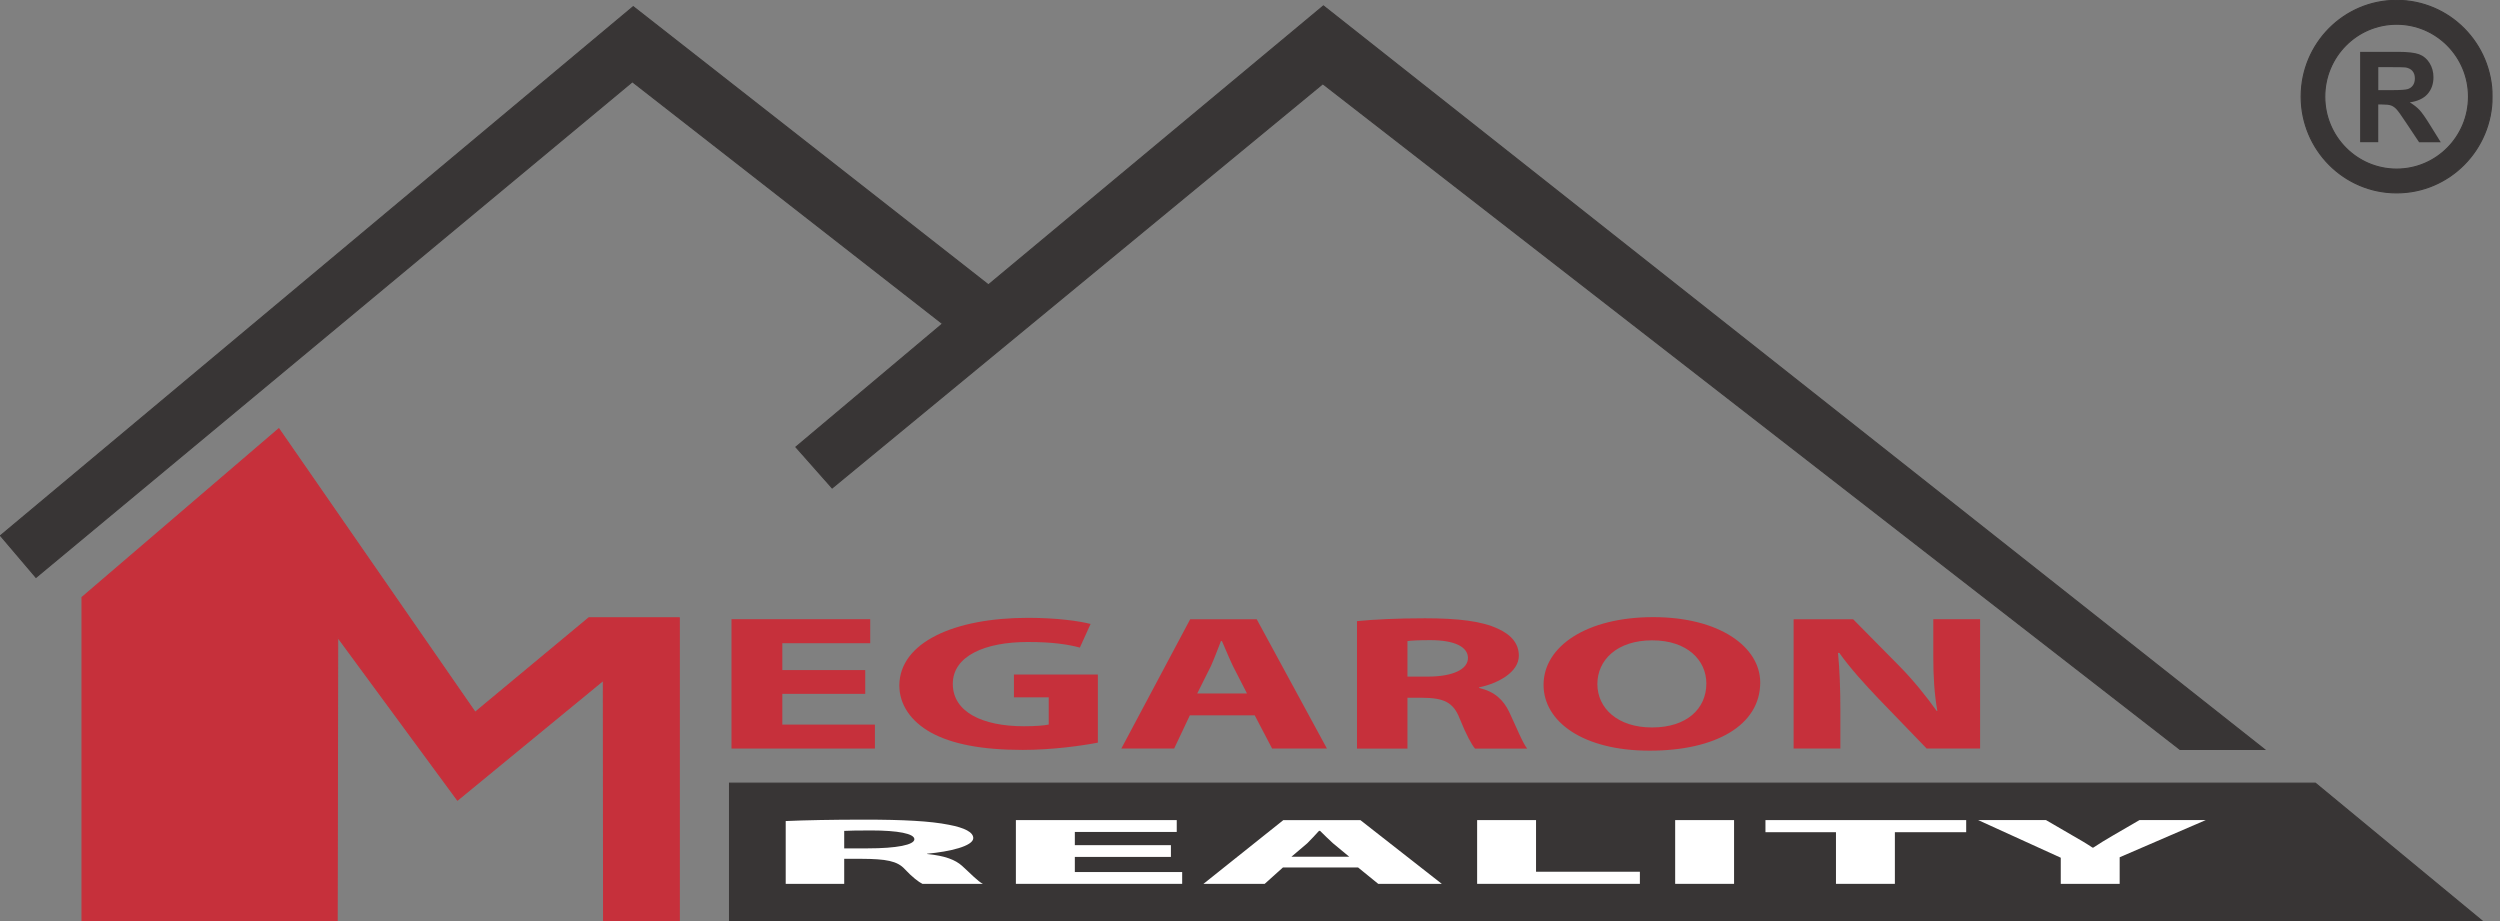<svg width="312" height="115" viewBox="0 0 312 115" fill="none" xmlns="http://www.w3.org/2000/svg">
<rect x="0" y="0" width="312" height="115" fill="#808080" stroke="none"/>
<g clip-path="url(#clip0_67_1177)">
<path fill-rule="evenodd" clip-rule="evenodd" d="M91.047 97.739H288.957L309.803 114.956H91.047V97.739Z" fill="#383535"/>
<path d="M91.047 97.739H288.957L309.803 114.956H91.047V97.739Z" stroke="#383535" stroke-width="0.14" stroke-miterlimit="22.93"/>
<path d="M98.056 102.467C100.426 102.36 103.908 102.291 107.876 102.291C112.715 102.291 116.098 102.467 118.417 102.931C120.401 103.307 121.465 103.865 121.465 104.592C121.465 105.595 118.517 106.291 115.706 106.542V106.58C117.982 106.805 119.238 107.319 120.059 108.053C121.073 108.962 122.043 110.003 122.671 110.31H115.128C114.642 110.072 113.821 109.439 112.901 108.454C111.981 107.451 110.581 107.194 107.534 107.181H105.357V110.31H98.056V102.473V102.467ZM105.357 105.877H108.262C111.937 105.877 114.114 105.432 114.114 104.736C114.114 104.04 112.08 103.639 108.697 103.639C106.906 103.639 105.892 103.664 105.357 103.695V105.877Z" fill="white"/>
<path d="M146.13 106.943H134.139V108.831H147.535V110.304H126.782V102.348H146.857V103.827H134.139V105.476H146.13V106.943Z" fill="white"/>
<path d="M160.11 108.26L157.834 110.304H150.19L160.153 102.354H169.781L179.936 110.304H172.001L169.488 108.26H160.104H160.11ZM168.381 106.918L166.348 105.232C165.813 104.762 165.234 104.16 164.749 103.696H164.606C164.171 104.166 163.636 104.768 163.157 105.232L161.173 106.918H168.381Z" fill="white"/>
<path d="M184.346 102.348H191.697V108.793H204.657V110.304H184.346V102.348Z" fill="white"/>
<path d="M216.411 102.348H209.061V110.304H216.411V102.348Z" fill="white"/>
<path d="M229.129 103.859H220.329V102.348H245.38V103.859H236.48V110.304H229.129V103.859Z" fill="white"/>
<path d="M257.183 110.304V107.044L246.878 102.348H255.343L258.632 104.26C259.646 104.837 260.374 105.263 261.145 105.783H261.244C261.972 105.288 262.743 104.83 263.713 104.26L267.003 102.348H275.275L264.534 106.987V110.304H257.183Z" fill="white"/>
<path d="M107.982 86.592H97.633V90.429H109.188V93.419H91.29V77.275H108.603V80.272H97.633V83.626H107.982V86.592Z" fill="#C6303B"/>
<path d="M137.019 92.68C135.06 93.062 131.347 93.589 127.628 93.589C122.497 93.589 118.785 92.849 116.197 91.432C113.654 90.021 112.236 87.915 112.236 85.538C112.279 80.171 119.077 77.106 128.3 77.106C131.932 77.106 134.724 77.513 136.105 77.87L134.768 80.817C133.225 80.41 131.347 80.121 128.256 80.121C122.958 80.121 118.909 81.845 118.909 85.344C118.909 88.843 122.578 90.636 127.796 90.636C129.214 90.636 130.383 90.542 130.881 90.422V87.024H126.54V84.178H137.013V92.68H137.019Z" fill="#C6303B"/>
<path d="M148.493 89.275L146.534 93.42H139.941L148.536 77.281H156.839L165.601 93.42H158.76L156.59 89.275H148.493ZM155.626 86.548L153.872 83.125C153.412 82.165 152.914 80.943 152.498 80.009H152.373C152 80.968 151.54 82.191 151.123 83.125L149.413 86.548H155.632H155.626Z" fill="#C6303B"/>
<path d="M169.352 77.519C171.398 77.306 174.401 77.162 177.822 77.162C181.995 77.162 184.918 77.519 186.92 78.454C188.631 79.219 189.551 80.347 189.551 81.833C189.551 83.871 187.008 85.281 184.588 85.783V85.852C186.547 86.31 187.636 87.363 188.345 88.849C189.222 90.692 190.055 92.799 190.596 93.426H184.085C183.668 92.949 182.959 91.651 182.163 89.664C181.373 87.626 180.16 87.1 177.53 87.081H175.651V93.426H169.352V77.526V77.519ZM175.651 84.441H178.152C181.323 84.441 183.201 83.532 183.201 82.115C183.201 80.698 181.448 79.889 178.531 79.889C176.989 79.889 176.112 79.94 175.651 80.009V84.441Z" fill="#C6303B"/>
<path d="M205.864 93.683C197.561 93.683 192.636 90.065 192.636 85.469C192.636 80.629 198.059 77.018 206.324 77.018C214.589 77.018 219.676 80.729 219.676 85.181C219.676 90.498 214.129 93.683 205.907 93.683H205.864ZM206.193 90.786C210.491 90.786 212.953 88.46 212.953 85.3C212.953 82.403 210.578 79.914 206.193 79.914C201.809 79.914 199.352 82.359 199.352 85.375C199.352 88.391 201.896 90.786 206.15 90.786H206.193Z" fill="#C6303B"/>
<path d="M223.843 93.419V77.281H231.269L237.108 83.194C238.775 84.893 240.405 86.905 241.698 88.724H241.779C241.406 86.592 241.275 84.41 241.275 81.971V77.275H247.115V93.413H240.442L234.434 87.187C232.767 85.438 230.889 83.382 229.552 81.488H229.384C229.59 83.645 229.677 85.921 229.677 88.554V93.413H223.837L223.843 93.419Z" fill="#C6303B"/>
<path fill-rule="evenodd" clip-rule="evenodd" d="M79.026 0.834L123.355 35.55L165.16 0.74L282.601 93.526H272.059L165.085 10.452L103.852 60.898L99.331 55.788L117.634 40.402L78.92 10.201L4.49 72.058L0.062 66.848L79.026 0.834Z" fill="#383535"/>
<path d="M79.026 0.834L123.355 35.55L165.16 0.74L282.601 93.526H272.059L165.085 10.452L103.852 60.898L99.331 55.788L117.634 40.402L78.92 10.201L4.49 72.058L0.062 66.848L79.026 0.834Z" stroke="#383535" stroke-width="0.14" stroke-miterlimit="22.93"/>
<path fill-rule="evenodd" clip-rule="evenodd" d="M34.796 53.512L59.299 88.899L73.491 77.105H84.772V114.943H75.332L75.301 84.892L57.097 99.852L42.141 79.513L42.072 114.943H10.237V74.553L34.796 53.512Z" fill="#C6303B"/>
<path d="M34.796 53.512L59.299 88.899L73.491 77.105H84.772V114.943H75.332L75.301 84.892L57.097 99.852L42.141 79.513L42.072 114.943H10.237V74.553L34.796 53.512Z" stroke="#C6303B" stroke-width="0.14" stroke-miterlimit="22.93"/>
<path d="M294.542 17.756V6.47H299.299C300.493 6.47 301.364 6.571 301.905 6.771C302.446 6.972 302.881 7.335 303.205 7.856C303.528 8.376 303.696 8.966 303.696 9.636C303.696 10.483 303.447 11.179 302.956 11.737C302.465 12.289 301.725 12.633 300.742 12.778C301.227 13.066 301.631 13.38 301.955 13.724C302.272 14.069 302.701 14.677 303.242 15.555L304.61 17.756H301.905L300.269 15.298C299.691 14.42 299.293 13.868 299.081 13.637C298.87 13.411 298.64 13.254 298.404 13.166C298.167 13.079 297.788 13.041 297.265 13.041H296.805V17.75H294.548L294.542 17.756ZM296.805 11.248H298.478C299.56 11.248 300.238 11.204 300.512 11.11C300.779 11.016 300.991 10.859 301.146 10.633C301.295 10.408 301.376 10.126 301.376 9.787C301.376 9.411 301.277 9.104 301.078 8.865C300.879 8.633 300.593 8.483 300.226 8.42C300.039 8.395 299.492 8.382 298.578 8.382H296.811V11.248H296.805Z" fill="#383535"/>
<path fill-rule="evenodd" clip-rule="evenodd" d="M299.1 0.044C305.68 0.044 311.016 5.423 311.016 12.057C311.016 18.69 305.68 24.07 299.1 24.07C292.521 24.07 287.185 18.69 287.185 12.057C287.185 5.423 292.514 0.044 299.1 0.044ZM299.1 3.022C304.051 3.022 308.068 7.066 308.068 12.063C308.068 17.06 304.057 21.104 299.1 21.104C294.144 21.104 290.132 17.06 290.132 12.063C290.132 7.066 294.144 3.022 299.1 3.022Z" fill="#383535"/>
<path d="M299.1 0.044C305.68 0.044 311.016 5.423 311.016 12.057C311.016 18.69 305.68 24.07 299.1 24.07C292.521 24.07 287.185 18.69 287.185 12.057C287.185 5.423 292.514 0.044 299.1 0.044ZM299.1 3.022C304.051 3.022 308.068 7.066 308.068 12.063C308.068 17.06 304.057 21.104 299.1 21.104C294.144 21.104 290.132 17.06 290.132 12.063C290.132 7.066 294.144 3.022 299.1 3.022Z" stroke="#383535" stroke-width="0.14" stroke-miterlimit="22.93"/>
</g>
<defs>
<clipPath id="clip0_67_1177">
<rect width="311.066" height="115" fill="white"/>
</clipPath>
</defs>
</svg>
